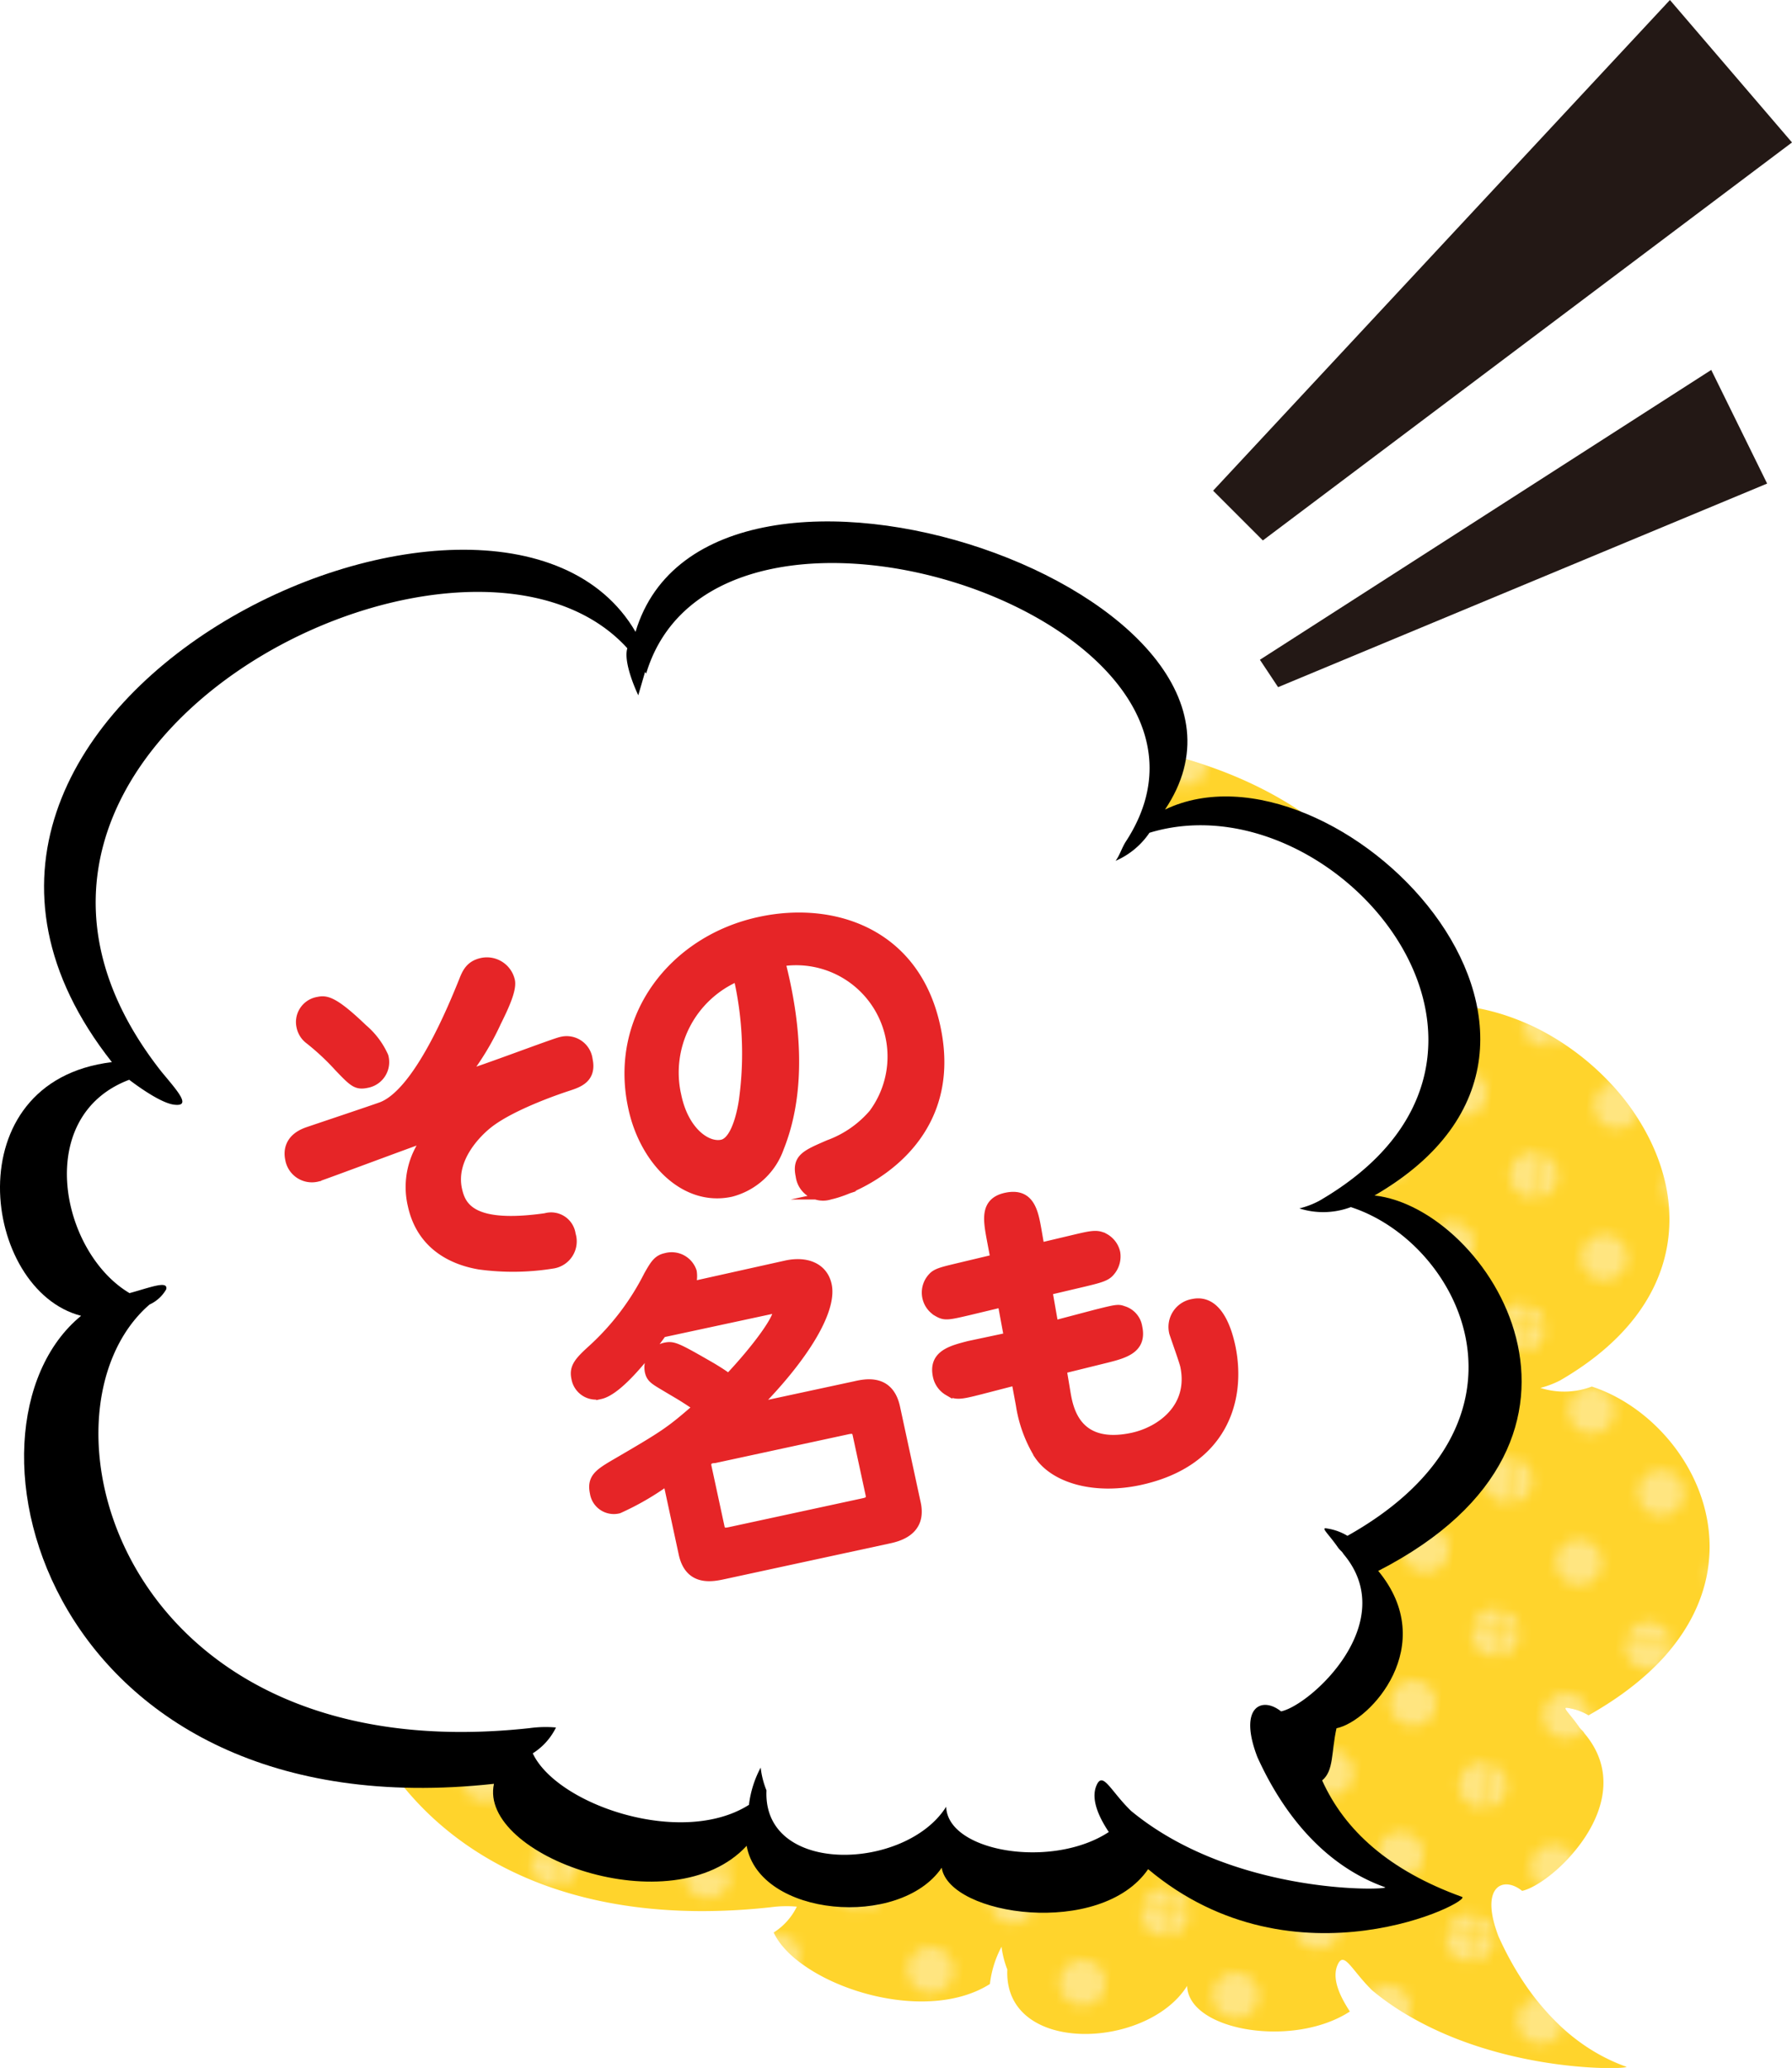<svg xmlns="http://www.w3.org/2000/svg" xmlns:xlink="http://www.w3.org/1999/xlink" viewBox="0 0 163.54 188.72"><defs><style>.cls-1{fill:none;}.cls-2{fill:#fff;}.cls-3{fill:#231815;}.cls-4{fill:#ffd42c;}.cls-5{opacity:0.4;fill:url(#_10_dpi_30_コピー);}.cls-6{fill:#e62527;stroke:#e62527;stroke-miterlimit:10;stroke-width:0.77px;}</style><pattern id="_10_dpi_30_コピー" data-name="10 dpi 30% コピー" width="28.8" height="28.8" patternTransform="matrix(-0.96, -0.08, -0.08, 0.96, 96.96, -50.43)" patternUnits="userSpaceOnUse" viewBox="0 0 28.8 28.8"><rect class="cls-1" width="28.8" height="28.8"/><path class="cls-2" d="M28.8,31a2.16,2.16,0,1,0-2.16-2.16A2.16,2.16,0,0,0,28.8,31Z"/><path class="cls-2" d="M14.4,31a2.16,2.16,0,1,0-2.16-2.16A2.16,2.16,0,0,0,14.4,31Z"/><path class="cls-2" d="M28.8,16.56a2.16,2.16,0,1,0-2.16-2.16A2.16,2.16,0,0,0,28.8,16.56Z"/><path class="cls-2" d="M14.4,16.56a2.16,2.16,0,1,0-2.16-2.16A2.16,2.16,0,0,0,14.4,16.56Z"/><path class="cls-2" d="M7.2,23.76A2.16,2.16,0,1,0,5,21.6,2.16,2.16,0,0,0,7.2,23.76Z"/><path class="cls-2" d="M21.6,23.76a2.16,2.16,0,1,0-2.16-2.16A2.16,2.16,0,0,0,21.6,23.76Z"/><path class="cls-2" d="M7.2,9.36A2.16,2.16,0,1,0,5,7.2,2.16,2.16,0,0,0,7.2,9.36Z"/><path class="cls-2" d="M21.6,9.36A2.16,2.16,0,1,0,19.44,7.2,2.16,2.16,0,0,0,21.6,9.36Z"/><path class="cls-2" d="M0,31A2.16,2.16,0,0,0,2.16,28.8,2.16,2.16,0,0,0,0,26.64,2.16,2.16,0,0,0,0,31Z"/><path class="cls-2" d="M0,16.56A2.16,2.16,0,0,0,2.16,14.4,2.16,2.16,0,0,0,0,12.24a2.16,2.16,0,1,0,0,4.32Z"/><path class="cls-2" d="M28.8,2.16A2.16,2.16,0,0,0,31,0a2.16,2.16,0,0,0-4.32,0A2.16,2.16,0,0,0,28.8,2.16Z"/><path class="cls-2" d="M14.4,2.16A2.16,2.16,0,0,0,16.56,0a2.16,2.16,0,1,0-4.32,0A2.16,2.16,0,0,0,14.4,2.16Z"/><path class="cls-2" d="M0,2.16A2.16,2.16,0,0,0,2.16,0,2.16,2.16,0,0,0,0-2.16,2.16,2.16,0,0,0-2.16,0,2.16,2.16,0,0,0,0,2.16Z"/></pattern></defs><g id="レイヤー_2" data-name="レイヤー 2"><g id="text"><polygon class="cls-3" points="115.25 49.32 110.71 44.78 152.4 0 163.54 13 115.25 49.32"/><polygon class="cls-3" points="116.64 62.71 114.98 60.21 156.17 33.76 161.27 44.13 116.64 62.71"/><path class="cls-4" d="M33.76,114.92c1.17.88,3,2.13,4.08,2.27,1.68.22.33-1.25-1.13-3C13.42,84.64,64.33,59.14,79.23,75.53c-.42,1.4,1,4.3,1,4.3l.62-2.14.09.16c6.48-21.62,57-4.72,43.73,15.4.1,0-.09,0,0,0a17.63,17.63,0,0,1-.89,1.69,7.26,7.26,0,0,0,3.11-2.56c17-5.19,38.37,20.33,15.5,33.59.07,0-.07,0,0,0a8.56,8.56,0,0,1-1.81.69,7.15,7.15,0,0,0,4.69-.12c10.1,3.27,18.16,19.63-.3,30a5.08,5.08,0,0,0-1.86-.67c-.66-.14.12.47,1,1.74.2.28.36.34.49.58,5.3,6.26-3,13.81-5.69,14.37-1.75-1.41-3.91-.4-2.15,4.17,1.91,4.23,5.45,9.64,11.6,11.86,1.18.26-13.51,1-23.13-6.95l0,0c-1.89-1.83-2.59-3.71-3.18-2.28s.53,3.26,1.14,4.21c-5.18,3.38-14.74,1.75-14.85-2.34-3.68,5.86-16.76,6.32-16.41-1.49h0a8.69,8.69,0,0,1-.53-2.08,9.57,9.57,0,0,0-1.06,3.4c-6.14,3.89-17.52,0-19.73-4.7A5.81,5.81,0,0,0,72.72,174a10.72,10.72,0,0,0-2.42.06c0-.06,0,.06,0,0-37.56,4.08-46-28.87-34.68-38.66a3.4,3.4,0,0,0,1.53-1.4c.18-.83-1.5-.14-3.35.36C27.49,130.65,25,118.24,33.76,114.92Z"/><path class="cls-5" d="M33.76,114.92c1.17.88,3,2.13,4.08,2.27,1.68.22.33-1.25-1.13-3C13.42,84.64,64.33,59.14,79.23,75.53c-.42,1.4,1,4.3,1,4.3l.62-2.14.09.16c6.48-21.62,57-4.72,43.73,15.4.1,0-.09,0,0,0a17.63,17.63,0,0,1-.89,1.69,7.26,7.26,0,0,0,3.11-2.56c17-5.19,38.37,20.33,15.5,33.59.07,0-.07,0,0,0a8.56,8.56,0,0,1-1.81.69,7.15,7.15,0,0,0,4.69-.12c10.1,3.27,18.16,19.63-.3,30a5.08,5.08,0,0,0-1.86-.67c-.66-.14.12.47,1,1.74.2.28.36.34.49.58,5.3,6.26-3,13.81-5.69,14.37-1.75-1.41-3.91-.4-2.15,4.17,1.91,4.23,5.45,9.64,11.6,11.86,1.18.26-13.51,1-23.13-6.95l0,0c-1.89-1.83-2.59-3.71-3.18-2.28s.53,3.26,1.14,4.21c-5.18,3.38-14.74,1.75-14.85-2.34-3.68,5.86-16.76,6.32-16.41-1.49h0a8.69,8.69,0,0,1-.53-2.08,9.57,9.57,0,0,0-1.06,3.4c-6.14,3.89-17.52,0-19.73-4.7A5.81,5.81,0,0,0,72.72,174a10.72,10.72,0,0,0-2.42.06c0-.06,0,.06,0,0-37.56,4.08-46-28.87-34.68-38.66a3.4,3.4,0,0,0,1.53-1.4c.18-.83-1.5-.14-3.35.36C27.49,130.65,25,118.24,33.76,114.92Z"/><path d="M10.21,96.93C-15.3,64.54,45.47,36.17,58,57.66c6.67-22.28,61.53-3.43,48.32,16.22,15.39-7.35,43.7,21,19.12,35.22,10.35,1.14,24,22.12.34,34.26,5.61,6.79-.72,13.73-3.81,14.36-.49,2.21-.23,3.87-1.31,4.76,2.06,4.57,6.11,8.22,12.74,10.62,1.28.28-15.2,8.75-28.62-2.52-4.31,6.28-18.13,4.27-18.84-.13-3.82,5.59-16.63,4.49-17.8-2-6.78,7.35-24.5.9-23.06-5.66C4.23,167.26-5.2,130.4,7.4,120.08-1.68,117.75-4.19,98.67,10.21,96.93Z"/><path class="cls-2" d="M11.79,98.54c1.16.88,3,2.13,4.08,2.27,1.67.22.32-1.25-1.13-3C-8.55,68.26,42.36,42.76,57.25,59.16c-.41,1.39,1,4.29,1,4.29l.62-2.13.1.15c6.47-21.62,57-4.72,43.73,15.4h0c-.37.63-.51,1.17-.89,1.69A7.19,7.19,0,0,0,104.9,76c17-5.19,38.36,20.33,15.49,33.59h0a7.8,7.8,0,0,1-1.81.69,7.17,7.17,0,0,0,4.7-.12c10.09,3.27,18.15,19.63-.31,30a5,5,0,0,0-1.86-.67c-.65-.14.12.47,1,1.74.2.28.36.34.49.58,5.29,6.26-3,13.81-5.69,14.37-1.76-1.41-3.92-.4-2.16,4.17,1.91,4.23,5.46,9.64,11.6,11.86,1.18.26-13.51,1-23.13-6.95l0,0c-1.89-1.83-2.59-3.71-3.17-2.28s.52,3.27,1.14,4.21C96,170.6,86.47,169,86.35,164.88c-3.68,5.86-16.76,6.32-16.4-1.49h0a7.83,7.83,0,0,1-.53-2.08,9.68,9.68,0,0,0-1.07,3.4c-6.14,3.89-17.52,0-19.73-4.7a5.81,5.81,0,0,0,2.12-2.36,10.73,10.73,0,0,0-2.42.06h0c-37.55,4.09-46-28.87-34.67-38.66a3.35,3.35,0,0,0,1.52-1.39c.19-.84-1.5-.15-3.35.35C5.52,114.27,3,101.86,11.79,98.54Z"/><path class="cls-6" d="M51.24,95a2,2,0,0,1,2.46,1.7c.38,1.76-.93,2.17-1.83,2.47-.59.19-5,1.65-7.22,3.36-1,.77-3.48,3.15-2.87,6,.34,1.59,1.29,3.52,8,2.57a1.87,1.87,0,0,1,2.37,1.55,2.12,2.12,0,0,1-1.62,2.72,22.66,22.66,0,0,1-6.78.1c-2.18-.37-5.32-1.59-6.16-5.51a7.29,7.29,0,0,1,1.4-6.17c-1.59.54-9.67,3.58-10.05,3.67a2.08,2.08,0,0,1-2.53-1.69c-.1-.45-.27-1.88,1.69-2.54,1.05-.36,6.34-2.13,6.74-2.29,3.35-1.32,6.52-9.21,7.41-11.4.3-.77.61-1.5,1.73-1.74a2.23,2.23,0,0,1,2.63,1.7c.18.83-.62,2.5-1.25,3.77a24.43,24.43,0,0,1-2.9,4.8C43.92,97.68,50.69,95.09,51.24,95ZM33.53,98.89c-1,.22-1.28-.06-2.65-1.49a22.19,22.19,0,0,0-2.68-2.5,2,2,0,0,1-.75-1.17,1.94,1.94,0,0,1,1.46-2.35c.77-.16,1.37-.29,4.23,2.46a7.18,7.18,0,0,1,1.92,2.55A2,2,0,0,1,33.53,98.89Z"/><path class="cls-6" d="M71.16,104.75a6.4,6.4,0,0,1-4.45,4.09c-4.3.93-8-3-9-7.79-1.78-8.26,3.76-15.32,11.64-17,6.66-1.44,14.23,1,16.09,9.67,2.3,10.64-7.11,14.81-9.66,15.36A2.13,2.13,0,0,1,73,107.32c-.36-1.66.55-2,2.61-2.9a9.73,9.73,0,0,0,4.06-2.81,8.72,8.72,0,0,0-8.38-13.8C73.52,96.5,72.33,101.83,71.16,104.75Zm-9.35-4.69c.68,3.16,2.7,4.62,4.07,4.33s1.91-3.52,2-4.47a31.21,31.21,0,0,0-.56-10.76A9.48,9.48,0,0,0,61.81,100.06Z"/><path class="cls-6" d="M71.75,115.41c1.88-.4,3.42.23,3.77,1.86.5,2.32-2.11,6.62-6.58,11.12L78,126.44c1-.23,3.18-.69,3.76,2l1.89,8.76c.56,2.61-1.77,3.12-2.63,3.3l-14.94,3.23c-1.06.23-3.19.69-3.76-1.93l-1.43-6.63a24.8,24.8,0,0,1-4.42,2.56,1.82,1.82,0,0,1-2.25-1.48c-.28-1.31.35-1.78,1.77-2.62,4.74-2.76,5.09-3,7.65-5.22-1.48-1-1.63-1.05-2.78-1.74s-1.48-.84-1.63-1.51a1.93,1.93,0,0,1,1.42-2.24c.8-.17,1.05-.06,4.33,1.83.61.37,1.12.69,1.51,1,2.58-2.73,4.56-5.49,4.42-6.13,0-.13-.11-.18-.46-.1l-10,2.15c-1.43,2-4,5.27-5.66,5.63a1.88,1.88,0,0,1-2.26-1.52c-.22-1,.26-1.55,1.52-2.69a23.32,23.32,0,0,0,5.09-6.71c.57-1,.85-1.48,1.61-1.64a2,2,0,0,1,2.45,1.3,2.61,2.61,0,0,1-.12,1.3ZM65.2,133.14c-.33,0-.77.13-.65.7l1.19,5.52c.12.54.5.46.88.38l12.08-2.61c.32-.07.81-.14.68-.72l-1.19-5.51c-.11-.54-.53-.45-.91-.37Z"/><path class="cls-6" d="M90.42,113c-.3-1.67-.62-3.34,1.38-3.77,2.24-.48,2.57,1.38,2.86,3l.27,1.57,3.08-.73c1.39-.33,1.94-.45,2.48-.27a2.08,2.08,0,0,1,1.36,1.51,2.15,2.15,0,0,1-.55,1.82c-.37.42-1,.58-2.37.91l-3.27.77.54,3.09,3.79-1c1.84-.46,2.06-.51,2.5-.34a1.91,1.91,0,0,1,1.37,1.54c.44,2-1.18,2.46-2.85,2.88l-4.05,1,.36,2.16c.25,1.45.93,5.07,6,4,2.58-.55,5.58-2.7,4.77-6.5-.11-.47-.85-2.52-1-3a2.2,2.2,0,0,1,1.75-2.71c2.36-.51,3.23,2.57,3.53,4,1,4.88-.78,10.58-8.37,12.22-4.11.88-7.74-.17-9.21-2.32a12.3,12.3,0,0,1-1.7-4.64l-.4-2.15-3.25.84c-1.74.44-2.19.54-2.92.1a2.11,2.11,0,0,1-1-1.39c-.43-2,1.32-2.42,2.9-2.83L92,122l-.57-3.08-3,.72c-2,.47-2.23.51-2.92.1a2.08,2.08,0,0,1-.42-3.22c.37-.41,1-.54,2.41-.88l3.27-.78Z"/></g></g></svg>